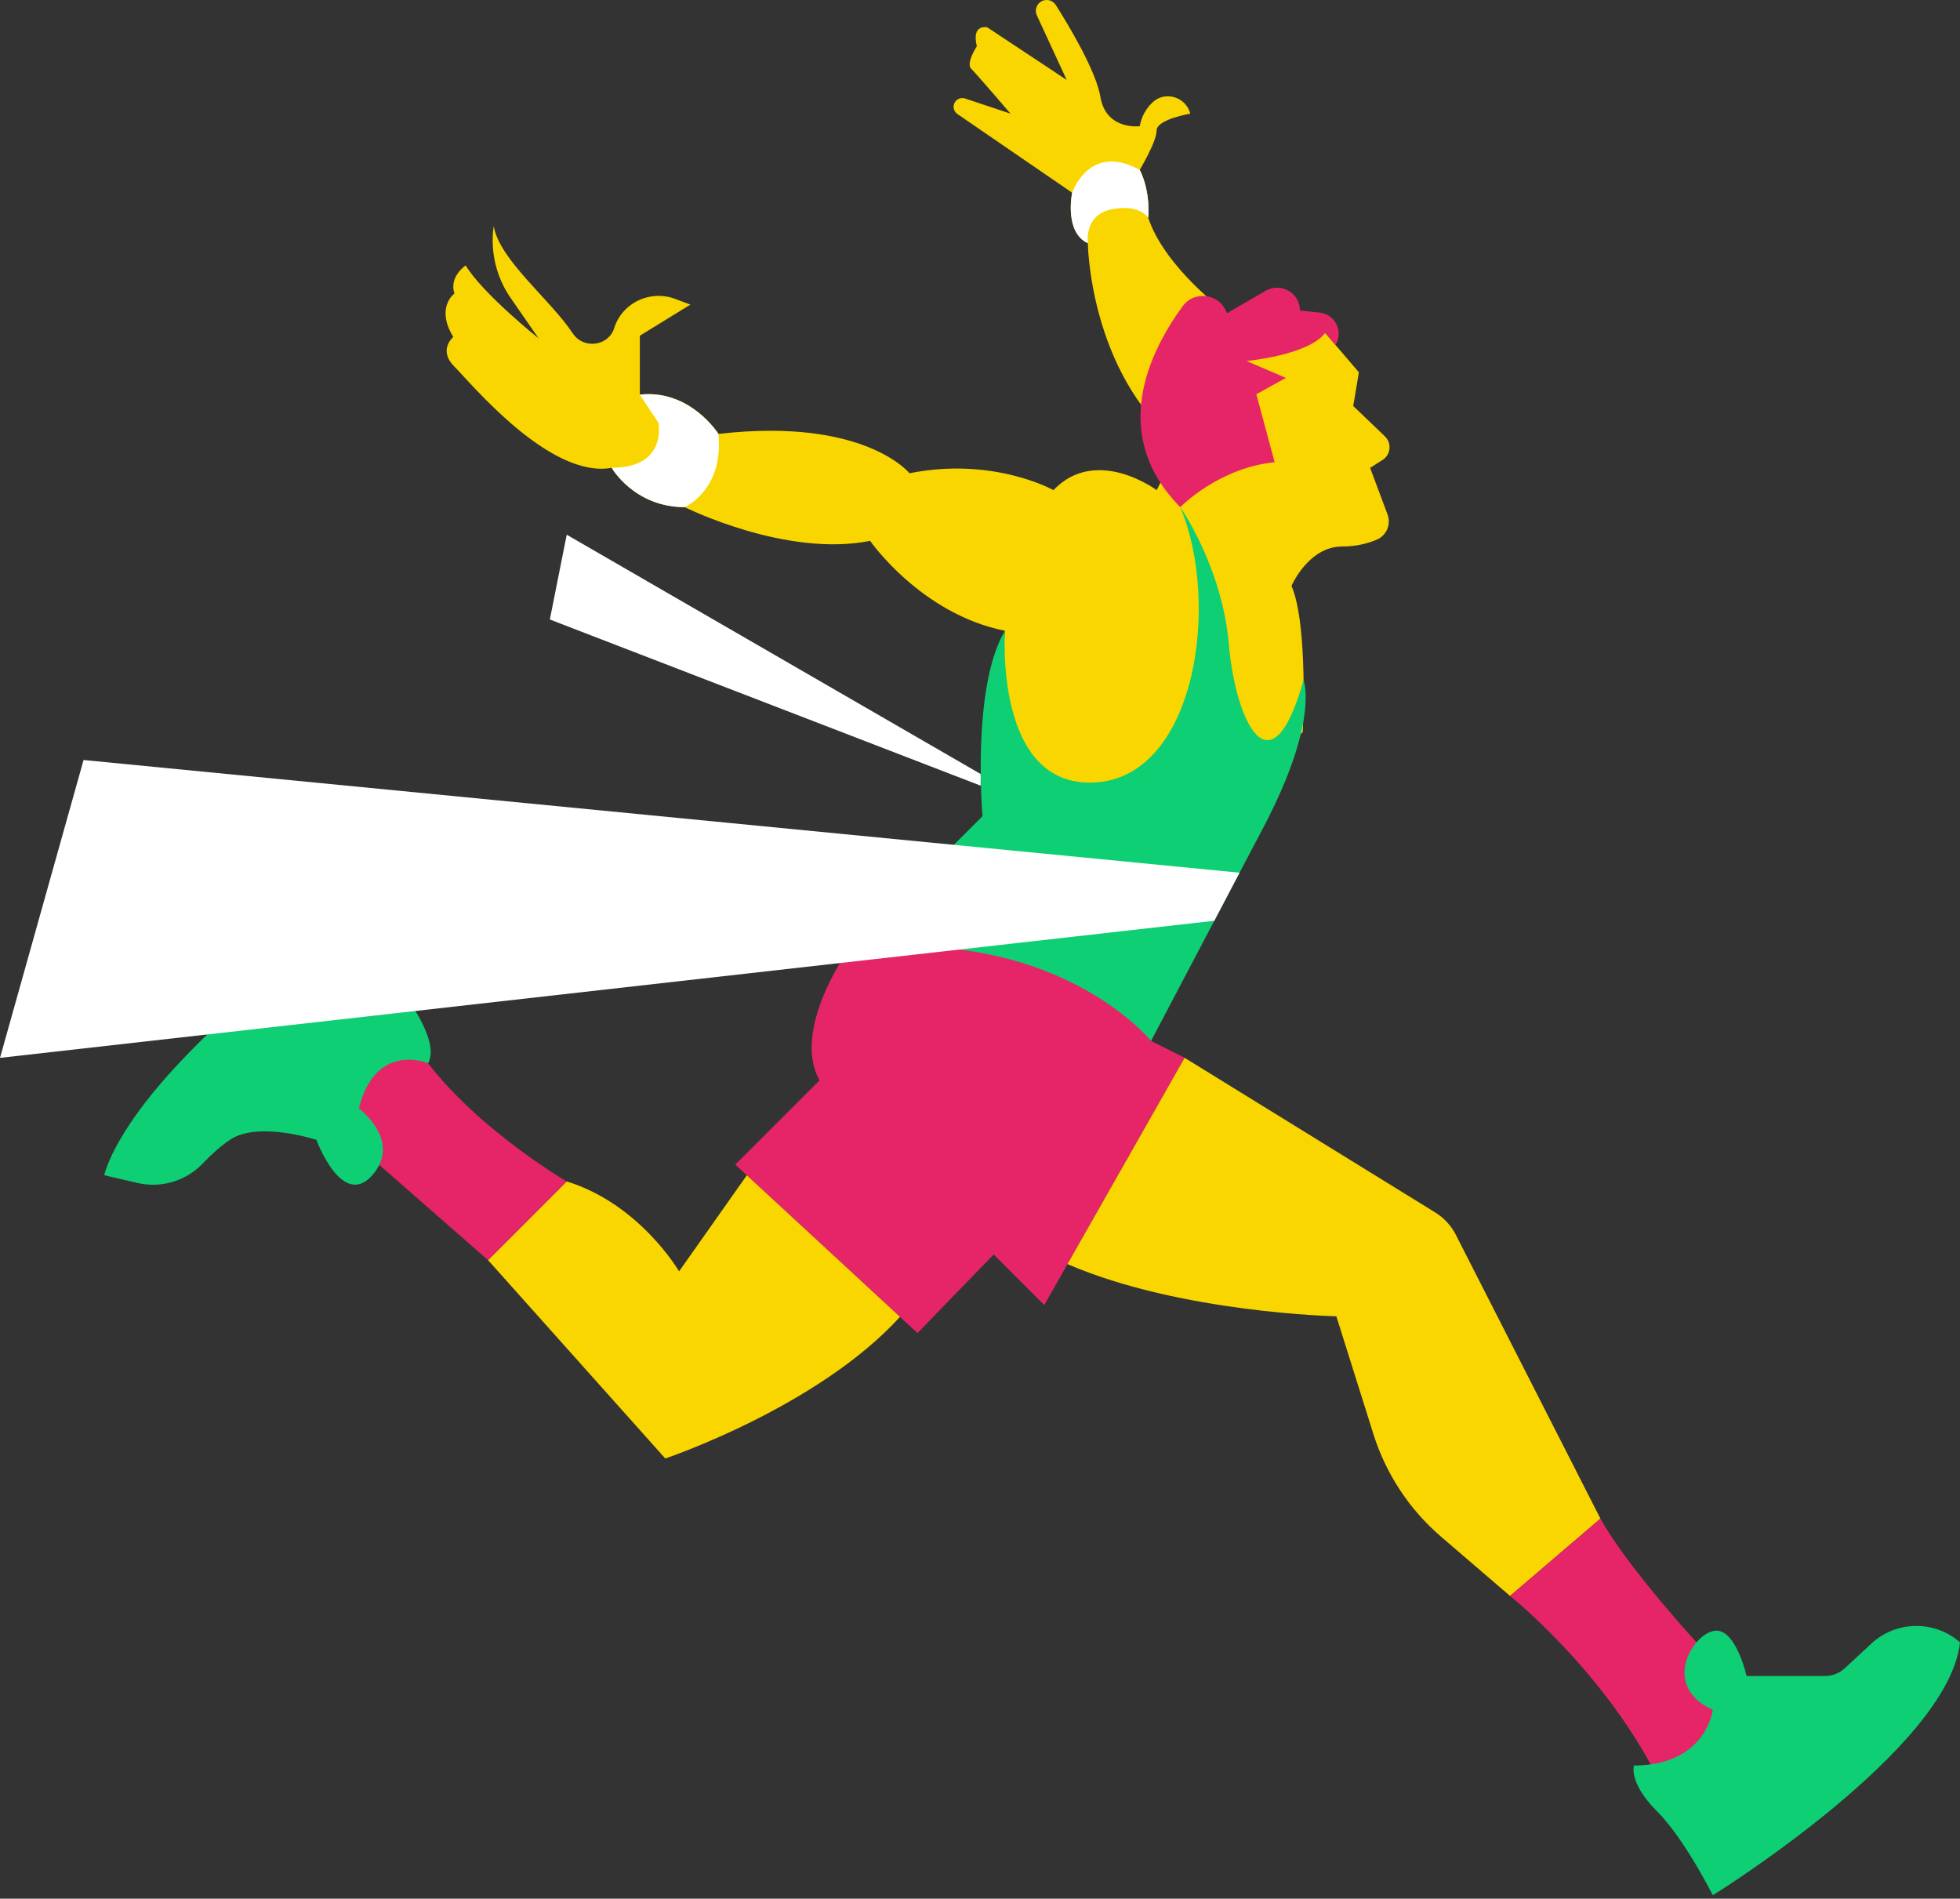 <?xml version="1.0" encoding="UTF-8"?> <svg xmlns="http://www.w3.org/2000/svg" width="510" height="494" viewBox="0 0 510 494" fill="none"><rect x="0" y="0" width="510" height="494" fill="#333333" stroke="none"/><g clip-path="url(#clip0_122_7)"><path d="M319.231 81.489C319.231 81.489 303.15 69.799 298.758 56.638C298.758 56.638 299.484 50.066 296.562 44.203C296.562 44.203 300.954 36.887 300.954 33.964C300.954 31.042 309.721 29.571 309.721 29.571C308.577 25.178 303.096 23.526 299.829 26.703C298.286 28.21 297.016 30.207 296.562 32.839C296.562 32.839 287.796 33.964 286.326 25.197C285.201 18.425 277.977 6.426 274.728 1.307C273.875 -0.036 272.097 -0.418 270.79 0.472C269.628 1.234 269.211 2.741 269.792 3.994L277.56 20.803L256.869 7.098C256.869 7.098 252.713 6.172 254.183 12.035C254.183 12.035 251.261 16.428 252.713 17.881C254.165 19.333 262.949 29.571 262.949 29.571L251.116 25.632C250.299 25.36 249.41 25.578 248.793 26.177C247.795 27.175 247.94 28.845 249.119 29.662L278.975 50.139C278.975 50.139 276.834 60.395 283.059 63.264C283.059 63.264 283.422 96.829 306.817 115.835L300.972 127.526C300.972 127.526 285.255 115.835 274.111 127.526C274.111 127.526 258.575 118.758 236.651 123.133C236.651 123.133 224.963 108.519 186.958 112.894C186.958 112.894 179.643 101.204 166.485 102.656V87.353L179.643 79.257L175.669 77.768C169.28 75.372 162.075 78.657 159.897 85.12C159.879 85.193 159.842 85.265 159.824 85.356C158.336 90.076 151.911 90.911 149.116 86.844C149.061 86.754 148.989 86.663 148.934 86.59C143.09 77.822 129.932 67.584 128.462 58.816C127.518 65.388 129.097 72.086 132.89 77.55L140.168 88.061C140.168 88.061 125.558 76.37 121.166 69.055C121.166 69.055 116.774 71.977 118.244 76.37C118.244 76.37 113.253 79.965 117.953 87.68C117.953 87.68 113.87 91.002 118.244 95.395C122.618 99.788 143.09 124.639 159.171 121.717C159.171 121.717 165.015 131.955 178.173 131.955C178.173 131.955 204.49 145.116 226.414 140.723C226.414 140.723 239.573 159.729 261.497 164.122L258.031 205.693L309.739 221.142L338.977 190.445C338.977 190.445 340.448 162.67 336.055 152.432C336.055 152.432 340.448 142.193 349.214 142.193C353.116 142.193 356.183 141.304 358.379 140.342C360.848 139.235 361.991 136.348 361.029 133.807L356.51 121.735L359.759 119.665C361.9 118.304 362.191 115.291 360.358 113.53L352.118 105.633L353.588 96.865L344.822 86.627L319.231 81.507V81.489Z" fill="#FAD600"></path><path d="M186.939 112.931C186.939 112.931 179.625 101.24 166.467 102.692L171.331 110.008C171.331 110.008 173.763 121.699 159.153 121.699C159.153 121.699 164.997 131.937 178.155 131.937C178.155 131.937 188.391 127.544 186.921 112.931H186.939Z" fill="white"></path><path d="M296.58 44.221C283.422 36.905 278.975 50.157 278.975 50.157C278.975 50.157 276.834 60.413 283.059 63.282C283.059 63.282 281.97 55.911 289.266 54.459C296.58 52.989 298.776 56.656 298.776 56.656C298.776 56.656 299.502 50.084 296.58 44.221Z" fill="white"></path><path d="M331.663 120.246L326.908 102.583L334.586 98.317L324.349 93.924C324.349 93.924 340.43 92.454 344.822 86.608L347.508 89.749C349.65 86.263 347.417 81.743 343.352 81.326L338.252 80.799C338.252 76.207 333.279 73.357 329.322 75.662L319.249 81.507C317.561 76.461 310.882 75.372 307.742 79.656C299.031 91.564 288.468 113.094 307.107 131.955C307.107 131.955 317.053 121.717 331.663 120.264V120.246Z" fill="#E62568"></path><path d="M307.107 131.937C307.107 131.937 318.033 147.585 319.739 167.535C321.445 187.486 330.629 207.327 339.195 176.939C339.195 176.939 343.37 187.486 328.741 215.278C314.131 243.052 299.503 270.845 299.503 270.845C299.503 270.845 270.264 241.6 220.571 247.445L255.653 212.355C255.653 212.355 252.731 178.718 261.498 164.104C261.498 164.104 258.576 205.04 284.892 203.587C311.209 202.135 317.634 156.807 307.107 131.937Z" fill="#0ECF73"></path><path d="M220.552 247.446C220.552 247.446 205.942 267.922 213.238 281.083L191.313 303.012L238.738 346.834L258.557 326.394L271.716 339.555L308.269 275.22L299.502 270.827C299.502 270.827 274.656 240.13 220.57 247.427L220.552 247.446Z" fill="#E62568"></path><path d="M308.269 275.238L373.462 315.465C375.749 316.881 377.618 318.896 378.834 321.311L416.44 395.121L392.918 415.235L374.95 399.805C366.71 392.725 360.63 383.485 357.363 373.12L347.726 342.477C347.726 342.477 307.216 341.624 277.76 328.899L308.251 275.22L308.269 275.238Z" fill="#FAD600"></path><path d="M194.326 305.79L176.703 330.787C176.703 330.787 166.467 313.232 147.464 307.387L126.992 327.864L173.109 379.473C173.109 379.473 212.748 366.167 234.182 342.622L194.308 305.771L194.326 305.79Z" fill="#FAD600"></path><path d="M147.464 307.405C147.464 307.405 119.895 291.321 107.372 270.845H82.326L84.631 290.777L126.992 327.864L147.464 307.387V307.405Z" fill="#E62568"></path><path d="M392.918 415.235C392.918 415.235 420.832 437.527 433.972 468.224L457.366 456.533L442.756 428.759C442.756 428.759 423.754 408.282 416.439 395.121L392.918 415.235Z" fill="#E62568"></path><path d="M111.383 276.635C111.383 276.635 97.771 270.845 93.379 288.381C93.379 288.381 104.722 296.858 96.864 305.771C89.005 314.684 82.326 296.568 82.326 296.568C82.326 296.568 67.171 291.594 59.821 296.568C57.261 298.292 54.884 300.489 52.869 302.613C48.477 307.242 41.998 309.239 35.772 307.786L27.133 305.771C27.133 305.771 29.075 295.678 45.156 278.142C61.236 260.588 81.709 244.504 93.397 244.504C93.397 244.504 116.229 267.795 111.401 276.617L111.383 276.635Z" fill="#0ECF73"></path><path d="M445.678 444.843C445.678 444.843 444.081 459.257 425.151 459.365C425.151 459.365 423.754 463.849 431.068 471.165C438.382 478.481 445.678 493.112 445.678 493.112C445.678 493.112 507.078 455.081 510 427.307C503.357 421.498 493.393 421.643 486.914 427.652L480.053 434.024C478.638 435.349 476.768 436.075 474.826 436.075H454.463C454.463 436.075 451.541 422.914 445.696 424.384C439.852 425.855 432.538 438.998 445.696 444.861L445.678 444.843Z" fill="#0ECF73"></path><path d="M322.534 227.06L315.964 239.567L0 275.238L21.743 197.742L322.534 227.06Z" fill="white"></path><path d="M255.182 201.391L147.464 139.125L143.072 161.182L255.182 204.422V201.391Z" fill="white"></path></g><defs><clipPath id="clip0_122_7"><rect width="510" height="493.094" fill="white"></rect></clipPath></defs></svg> 